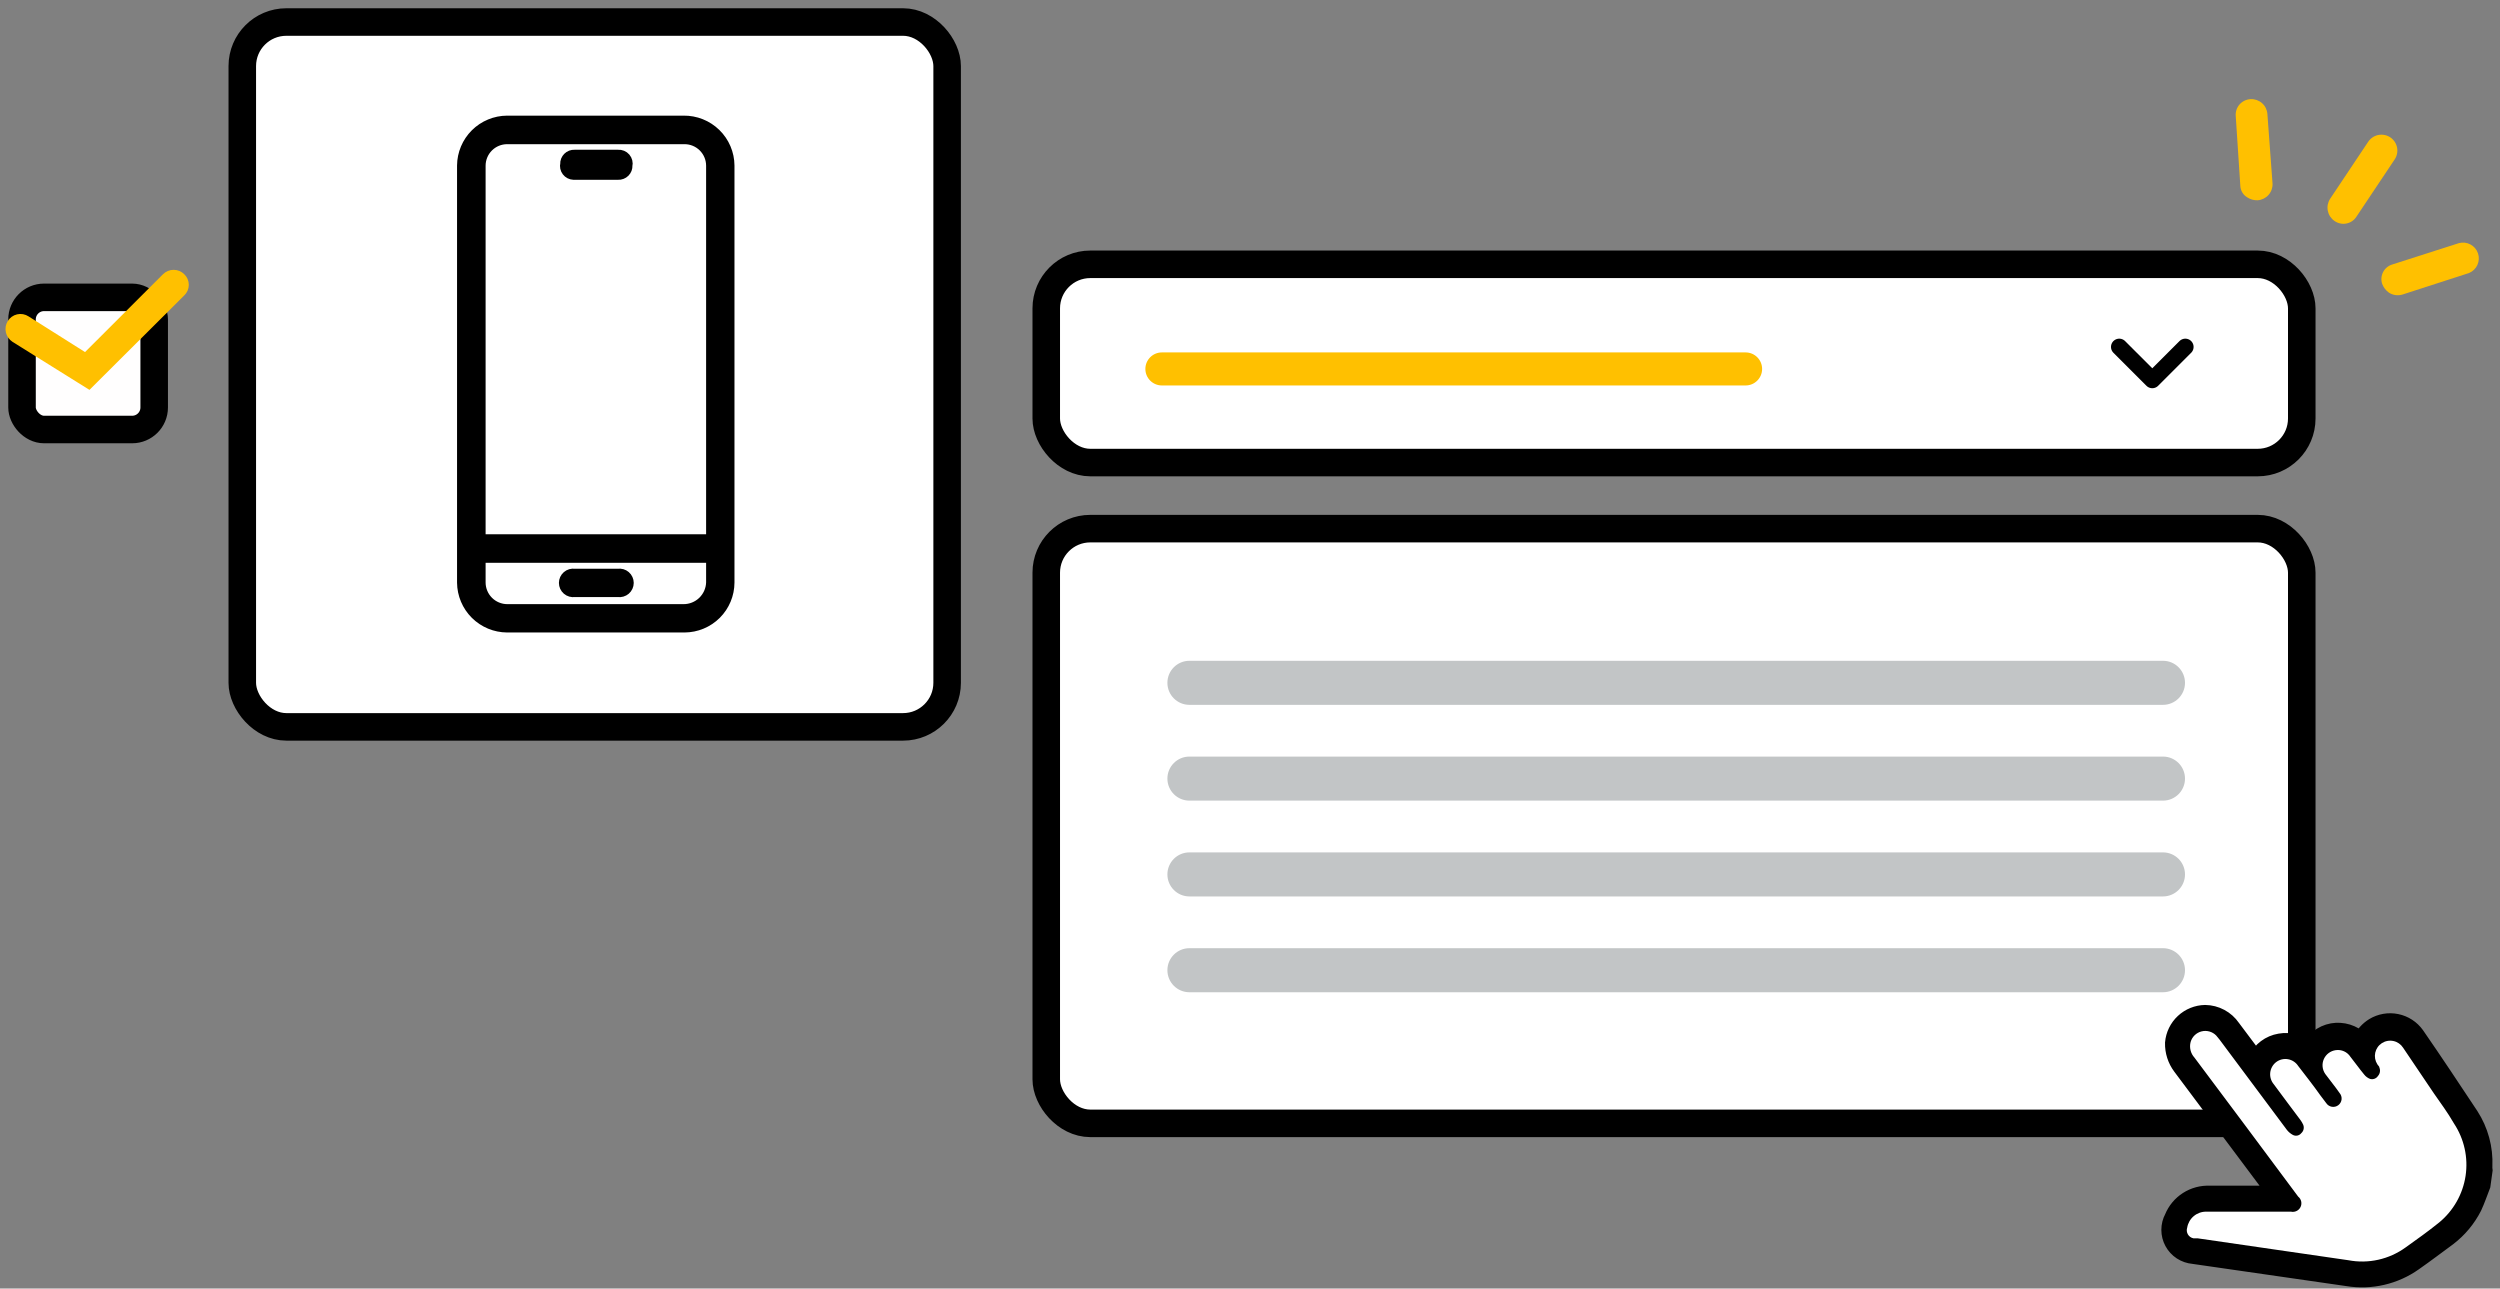 <svg width="227" height="117" viewBox="0 0 227 117" fill="none" xmlns="http://www.w3.org/2000/svg">
<rect x="0" y="0" width="227" height="117" fill="#808080" stroke="none"/>
<path d="M211.958 20.053C212.113 20.166 212.289 20.245 212.476 20.287C212.663 20.329 212.856 20.333 213.045 20.297C213.233 20.261 213.412 20.188 213.57 20.08C213.729 19.973 213.864 19.834 213.966 19.673L217.43 14.485C217.537 14.328 217.611 14.152 217.65 13.966C217.689 13.781 217.691 13.589 217.655 13.403C217.62 13.217 217.548 13.04 217.444 12.881C217.34 12.722 217.206 12.586 217.049 12.479C216.892 12.372 216.715 12.297 216.53 12.259C216.344 12.22 216.152 12.219 215.965 12.254C215.779 12.289 215.601 12.361 215.442 12.465C215.284 12.569 215.147 12.703 215.04 12.86L211.577 18.047C211.368 18.366 211.291 18.753 211.362 19.127C211.433 19.501 211.647 19.833 211.958 20.053Z" fill="#FFC000"/>
<path d="M216.302 25.778C216.419 26.089 216.624 26.359 216.891 26.557C217.071 26.679 217.277 26.759 217.492 26.792C217.708 26.825 217.928 26.809 218.137 26.747L224.181 24.793C224.52 24.655 224.794 24.393 224.947 24.061C225.1 23.728 225.119 23.35 225.002 23.004C224.885 22.657 224.64 22.368 224.316 22.196C223.993 22.024 223.616 21.982 223.263 22.078L217.22 24.015C217.042 24.068 216.876 24.156 216.733 24.274C216.59 24.392 216.472 24.538 216.387 24.702C216.301 24.867 216.249 25.047 216.235 25.232C216.22 25.417 216.243 25.603 216.302 25.778Z" fill="#FFC000"/>
<path d="M203.42 16.854C203.426 17.072 203.488 17.285 203.6 17.473C203.712 17.661 203.871 17.817 204.06 17.926C204.337 18.107 204.664 18.198 204.995 18.185C205.375 18.159 205.729 17.984 205.982 17.7C206.234 17.415 206.365 17.043 206.346 16.664L205.878 10.334C205.847 9.955 205.669 9.603 205.38 9.354C205.092 9.105 204.718 8.979 204.337 9.003C204.149 9.014 203.965 9.062 203.796 9.145C203.627 9.228 203.475 9.343 203.351 9.485C203.227 9.626 203.133 9.791 203.073 9.97C203.013 10.148 202.99 10.337 203.004 10.525L203.42 16.854Z" fill="#FFC000"/>
<rect x="95" y="24" width="114" height="18" rx="4" fill="white" stroke="black" stroke-width="2.5"/>
<rect x="95" y="48" width="114" height="54" rx="4" fill="white" stroke="black" stroke-width="2.5"/>
<rect x="22" y="2" width="64" height="64" rx="4" fill="white" stroke="black" stroke-width="2.5"/>
<path d="M62.069 11H46.052C44.982 11.005 43.956 11.43 43.198 12.184C42.44 12.939 42.009 13.961 42 15.03V52.901C42.009 53.969 42.44 54.992 43.198 55.746C43.956 56.5 44.982 56.925 46.052 56.93H62.156C63.224 56.925 64.248 56.499 65.004 55.745C65.759 54.99 66.186 53.968 66.19 52.901V15.03C66.186 14.494 66.076 13.965 65.866 13.473C65.656 12.98 65.351 12.534 64.968 12.16C64.585 11.786 64.132 11.49 63.634 11.291C63.137 11.092 62.605 10.993 62.069 11ZM46.052 12.591H62.156C62.805 12.591 63.428 12.848 63.888 13.304C64.349 13.761 64.61 14.381 64.615 15.03V49.01H43.593V15.03C43.598 14.381 43.859 13.761 44.319 13.304C44.78 12.848 45.403 12.591 46.052 12.591ZM62.069 55.356H46.052C45.401 55.352 44.778 55.092 44.318 54.632C43.858 54.172 43.598 53.551 43.593 52.901V50.601H64.615V52.901C64.592 53.56 64.314 54.184 63.839 54.643C63.364 55.101 62.73 55.357 62.069 55.356Z" fill="black" stroke="black"/>
<path d="M56.129 52.141H52.164C52.05 52.124 51.935 52.131 51.825 52.163C51.715 52.195 51.613 52.25 51.526 52.325C51.44 52.4 51.37 52.492 51.322 52.596C51.275 52.7 51.25 52.813 51.25 52.927C51.25 53.042 51.275 53.155 51.322 53.259C51.37 53.363 51.44 53.455 51.526 53.53C51.613 53.604 51.715 53.66 51.825 53.691C51.935 53.723 52.05 53.731 52.164 53.714H56.129C56.242 53.731 56.358 53.723 56.468 53.691C56.578 53.66 56.68 53.604 56.766 53.53C56.853 53.455 56.923 53.363 56.97 53.259C57.018 53.155 57.043 53.042 57.043 52.927C57.043 52.813 57.018 52.7 56.97 52.596C56.923 52.492 56.853 52.4 56.766 52.325C56.68 52.25 56.578 52.195 56.468 52.163C56.358 52.131 56.242 52.124 56.129 52.141Z" fill="black" stroke="black"/>
<path d="M52.078 15.826H56.13C56.236 15.831 56.341 15.814 56.44 15.775C56.539 15.737 56.629 15.679 56.704 15.604C56.779 15.529 56.837 15.439 56.876 15.341C56.914 15.242 56.931 15.136 56.926 15.03C56.954 14.914 56.953 14.793 56.925 14.677C56.897 14.561 56.842 14.453 56.765 14.362C56.687 14.271 56.589 14.2 56.479 14.154C56.369 14.108 56.249 14.088 56.13 14.097H52.164C52.058 14.092 51.953 14.109 51.854 14.147C51.755 14.185 51.665 14.244 51.59 14.319C51.515 14.394 51.457 14.483 51.418 14.582C51.38 14.681 51.363 14.786 51.368 14.892C51.342 15.001 51.341 15.115 51.364 15.224C51.388 15.334 51.435 15.437 51.503 15.526C51.571 15.615 51.657 15.688 51.757 15.74C51.856 15.792 51.966 15.821 52.078 15.826Z" fill="black" stroke="black"/>
<path d="M192.428 31.5L195.428 34.5L198.428 31.5" stroke="black" stroke-width="1.5" stroke-linecap="round" stroke-linejoin="round"/>
<path d="M196.398 60H108C106.895 60 106 60.895 106 62C106 63.105 106.895 64 108 64H196.398C197.503 64 198.398 63.105 198.398 62C198.398 60.895 197.503 60 196.398 60Z" fill="#C2C5C6"/>
<path d="M196.398 68.697H108C106.895 68.697 106 69.593 106 70.697C106 71.802 106.895 72.697 108 72.697H196.398C197.503 72.697 198.398 71.802 198.398 70.697C198.398 69.593 197.503 68.697 196.398 68.697Z" fill="#C2C5C6"/>
<path d="M196.398 77.397H108C106.895 77.397 106 78.292 106 79.397C106 80.501 106.895 81.397 108 81.397H196.398C197.503 81.397 198.398 80.501 198.398 79.397C198.398 78.292 197.503 77.397 196.398 77.397Z" fill="#C2C5C6"/>
<path d="M196.398 86.096H108C106.895 86.096 106 86.991 106 88.096C106 89.2 106.895 90.096 108 90.096H196.398C197.503 90.096 198.398 89.2 198.398 88.096C198.398 86.991 197.503 86.096 196.398 86.096Z" fill="#C2C5C6"/>
<rect x="2" y="27" width="12" height="12" rx="2" fill="#FFFEFE" stroke="black" stroke-width="2.5"/>
<path d="M8.052 34.767L1.403 30.616C1.211 30.492 1.075 30.298 1.023 30.076C0.971 29.853 1.008 29.619 1.126 29.423C1.184 29.325 1.262 29.239 1.354 29.172C1.447 29.104 1.552 29.056 1.664 29.03C1.775 29.004 1.891 29.001 2.004 29.021C2.117 29.041 2.224 29.084 2.32 29.147L7.792 32.605L15.152 25.256C15.232 25.175 15.328 25.11 15.433 25.067C15.539 25.023 15.652 25 15.766 25C15.88 25 15.994 25.023 16.099 25.067C16.205 25.11 16.3 25.175 16.381 25.256C16.464 25.333 16.53 25.427 16.575 25.531C16.62 25.635 16.643 25.748 16.643 25.861C16.643 25.974 16.62 26.087 16.575 26.191C16.53 26.295 16.464 26.389 16.381 26.466L8.052 34.767Z" fill="#FFC000" stroke="#FFC000"/>
<path d="M225.559 105.886C225.632 104.261 225.196 102.653 224.312 101.286C222.684 98.831 221.057 96.375 219.394 93.971C218.968 93.374 218.331 92.96 217.611 92.813C216.892 92.665 216.143 92.795 215.515 93.176C215.018 93.487 214.617 93.93 214.355 94.456C214.018 94.129 213.609 93.887 213.161 93.749C212.712 93.611 212.238 93.58 211.775 93.66C211.299 93.747 210.853 93.951 210.475 94.253C210.097 94.554 209.8 94.945 209.611 95.389C209.273 95.059 208.861 94.815 208.409 94.677C207.957 94.538 207.478 94.51 207.013 94.594C206.552 94.67 206.117 94.856 205.743 95.136C205.369 95.416 205.068 95.782 204.866 96.202L204.641 95.925L202.684 93.314C202.41 92.915 202.043 92.587 201.615 92.358C201.187 92.129 200.711 92.006 200.225 92C199.495 92.014 198.796 92.298 198.262 92.796C197.728 93.294 197.398 93.971 197.334 94.698C197.315 95.475 197.559 96.237 198.026 96.859L206.407 108.065C206.494 108.169 206.546 108.273 206.65 108.411H206.303H200.641C199.928 108.379 199.223 108.568 198.621 108.952C198.02 109.336 197.552 109.896 197.282 110.555C197.097 110.898 197 111.282 197 111.672C197 112.062 197.097 112.445 197.283 112.788C197.468 113.131 197.736 113.423 198.062 113.637C198.389 113.85 198.763 113.98 199.152 114.014L213.16 116.037C215.281 116.383 217.453 115.88 219.204 114.636C220.243 113.91 221.264 113.132 222.303 112.371C223.268 111.632 224.055 110.687 224.606 109.604C224.901 108.964 225.126 108.307 225.386 107.633L225.576 106.267C225.557 106.141 225.552 106.013 225.559 105.886ZM221.472 111.074C220.485 111.869 219.446 112.613 218.425 113.339C217.683 113.876 216.84 114.255 215.947 114.454C215.054 114.653 214.129 114.668 213.23 114.498L199.55 112.509H199.169C199.064 112.49 198.965 112.448 198.877 112.387C198.79 112.326 198.716 112.247 198.662 112.155C198.608 112.064 198.574 111.961 198.563 111.855C198.552 111.749 198.564 111.642 198.598 111.541C198.664 111.132 198.876 110.76 199.193 110.493C199.511 110.227 199.914 110.083 200.329 110.088H204.918H208.018C208.189 110.127 208.369 110.106 208.528 110.029C208.686 109.952 208.814 109.825 208.89 109.666C208.966 109.508 208.987 109.328 208.948 109.157C208.909 108.985 208.813 108.832 208.676 108.722C205.524 104.503 202.407 100.283 199.256 96.098C199.084 95.91 198.962 95.681 198.901 95.434C198.841 95.186 198.844 94.927 198.909 94.68C198.976 94.448 199.103 94.237 199.277 94.068C199.451 93.9 199.666 93.78 199.9 93.721C200.135 93.661 200.382 93.664 200.615 93.729C200.848 93.795 201.06 93.92 201.23 94.092L201.542 94.473L207.654 102.67C207.8 102.854 207.983 103.007 208.191 103.119C208.316 103.187 208.461 103.208 208.6 103.18C208.739 103.151 208.864 103.075 208.953 102.964C209.061 102.869 209.136 102.743 209.167 102.603C209.198 102.463 209.184 102.317 209.126 102.185C209.059 102.039 208.978 101.9 208.883 101.77C208.087 100.698 207.256 99.609 206.459 98.519C206.338 98.376 206.246 98.209 206.191 98.029C206.136 97.849 206.117 97.659 206.136 97.472C206.156 97.285 206.213 97.104 206.304 96.939C206.395 96.774 206.519 96.629 206.667 96.513C206.819 96.397 206.993 96.313 207.179 96.267C207.365 96.221 207.559 96.214 207.747 96.246C207.936 96.279 208.116 96.35 208.276 96.456C208.436 96.561 208.572 96.699 208.676 96.859C209.351 97.741 210.026 98.589 210.684 99.522L211.221 100.231C211.278 100.319 211.353 100.393 211.44 100.45C211.528 100.507 211.626 100.546 211.728 100.564C211.831 100.581 211.937 100.578 212.038 100.553C212.14 100.529 212.235 100.483 212.318 100.421C212.401 100.358 212.471 100.278 212.522 100.187C212.573 100.097 212.605 99.996 212.616 99.893C212.627 99.789 212.616 99.684 212.585 99.585C212.553 99.485 212.502 99.394 212.433 99.315C212.018 98.71 211.55 98.156 211.135 97.586C210.999 97.391 210.916 97.165 210.893 96.929C210.87 96.693 210.908 96.455 211.003 96.238C211.099 96.021 211.249 95.832 211.439 95.689C211.628 95.547 211.852 95.456 212.087 95.424C212.344 95.386 212.606 95.423 212.843 95.53C213.079 95.638 213.28 95.811 213.42 96.029C213.836 96.548 214.234 97.119 214.667 97.637C214.806 97.816 214.992 97.954 215.204 98.035C215.334 98.073 215.474 98.068 215.601 98.021C215.729 97.975 215.838 97.889 215.914 97.776C216.006 97.675 216.068 97.55 216.093 97.415C216.117 97.281 216.103 97.142 216.052 97.015C216.052 96.894 215.914 96.807 215.862 96.704C215.763 96.55 215.695 96.379 215.663 96.2C215.63 96.02 215.633 95.836 215.672 95.658C215.71 95.48 215.783 95.311 215.887 95.161C215.991 95.011 216.124 94.883 216.277 94.784C216.431 94.685 216.602 94.618 216.782 94.585C216.962 94.552 217.146 94.556 217.324 94.594C217.503 94.633 217.672 94.706 217.822 94.81C217.972 94.913 218.101 95.046 218.199 95.199L220.987 99.332C221.611 100.231 222.234 101.061 222.823 102.082C223.73 103.476 224.094 105.155 223.845 106.799C223.596 108.444 222.752 109.94 221.472 111.005V111.074Z" fill="black" stroke="black" stroke-width="1.5"/>
<path d="M221.472 111.004C220.485 111.8 219.446 112.543 218.424 113.27C217.683 113.806 216.84 114.185 215.947 114.385C215.053 114.584 214.129 114.599 213.229 114.428L199.55 112.44H199.169C199.064 112.42 198.964 112.379 198.877 112.318C198.789 112.257 198.716 112.178 198.662 112.086C198.608 111.994 198.574 111.891 198.563 111.785C198.552 111.679 198.563 111.572 198.597 111.471C198.664 111.062 198.875 110.69 199.193 110.424C199.511 110.157 199.914 110.013 200.329 110.019H204.918H208.017C208.189 110.057 208.369 110.036 208.527 109.959C208.686 109.883 208.813 109.755 208.89 109.596C208.966 109.438 208.986 109.259 208.947 109.087C208.908 108.916 208.813 108.763 208.675 108.652C205.524 104.433 202.407 100.214 199.255 96.029C199.083 95.84 198.961 95.612 198.901 95.364C198.84 95.116 198.843 94.857 198.909 94.611C198.976 94.378 199.102 94.167 199.276 93.999C199.45 93.83 199.665 93.71 199.9 93.651C200.135 93.591 200.381 93.594 200.614 93.66C200.848 93.725 201.06 93.85 201.229 94.023L201.541 94.403L207.654 102.6C207.8 102.785 207.983 102.938 208.19 103.05C208.316 103.117 208.46 103.138 208.6 103.11C208.739 103.081 208.864 103.005 208.952 102.894C209.06 102.799 209.135 102.673 209.166 102.533C209.198 102.393 209.183 102.247 209.126 102.116C209.059 101.97 208.978 101.831 208.883 101.701C208.087 100.629 207.255 99.539 206.459 98.45C206.337 98.306 206.246 98.139 206.191 97.959C206.135 97.779 206.117 97.59 206.136 97.403C206.155 97.215 206.212 97.034 206.304 96.869C206.395 96.704 206.518 96.56 206.667 96.444C206.818 96.327 206.993 96.243 207.179 96.197C207.365 96.151 207.558 96.144 207.747 96.177C207.936 96.209 208.116 96.281 208.275 96.386C208.435 96.492 208.571 96.629 208.675 96.79C209.351 97.672 210.026 98.519 210.684 99.453L211.221 100.162C211.278 100.249 211.353 100.323 211.44 100.38C211.527 100.438 211.625 100.476 211.728 100.494C211.831 100.512 211.936 100.508 212.038 100.484C212.139 100.459 212.234 100.414 212.318 100.351C212.401 100.288 212.47 100.209 212.521 100.118C212.573 100.027 212.605 99.927 212.616 99.823C212.626 99.719 212.616 99.615 212.584 99.515C212.553 99.416 212.501 99.324 212.433 99.245C212.017 98.64 211.55 98.087 211.134 97.516C210.999 97.321 210.915 97.095 210.892 96.859C210.869 96.623 210.907 96.385 211.003 96.168C211.099 95.951 211.249 95.762 211.438 95.62C211.628 95.477 211.851 95.386 212.087 95.354C212.344 95.317 212.606 95.353 212.843 95.461C213.079 95.568 213.279 95.741 213.42 95.96C213.835 96.478 214.234 97.049 214.667 97.568C214.806 97.747 214.992 97.884 215.203 97.966C215.334 98.003 215.473 97.998 215.601 97.951C215.728 97.905 215.838 97.819 215.913 97.706C216.006 97.605 216.068 97.48 216.092 97.346C216.117 97.211 216.103 97.072 216.052 96.945C216.052 96.824 215.913 96.738 215.861 96.634C215.763 96.481 215.695 96.309 215.662 96.13C215.63 95.951 215.633 95.766 215.671 95.588C215.71 95.41 215.783 95.241 215.887 95.091C215.991 94.941 216.124 94.813 216.277 94.715C216.431 94.616 216.602 94.548 216.782 94.516C216.961 94.483 217.146 94.486 217.324 94.525C217.503 94.563 217.672 94.636 217.822 94.74C217.972 94.844 218.1 94.976 218.199 95.129L220.987 99.263C221.61 100.162 222.234 100.992 222.822 102.012C223.749 103.413 224.124 105.107 223.875 106.767C223.625 108.427 222.769 109.937 221.472 111.004Z" fill="white"/>
<path d="M158.5 32H105.5C104.672 32 104 32.672 104 33.5C104 34.328 104.672 35 105.5 35H158.5C159.328 35 160 34.328 160 33.5C160 32.672 159.328 32 158.5 32Z" fill="#FFC000"/>
</svg>
